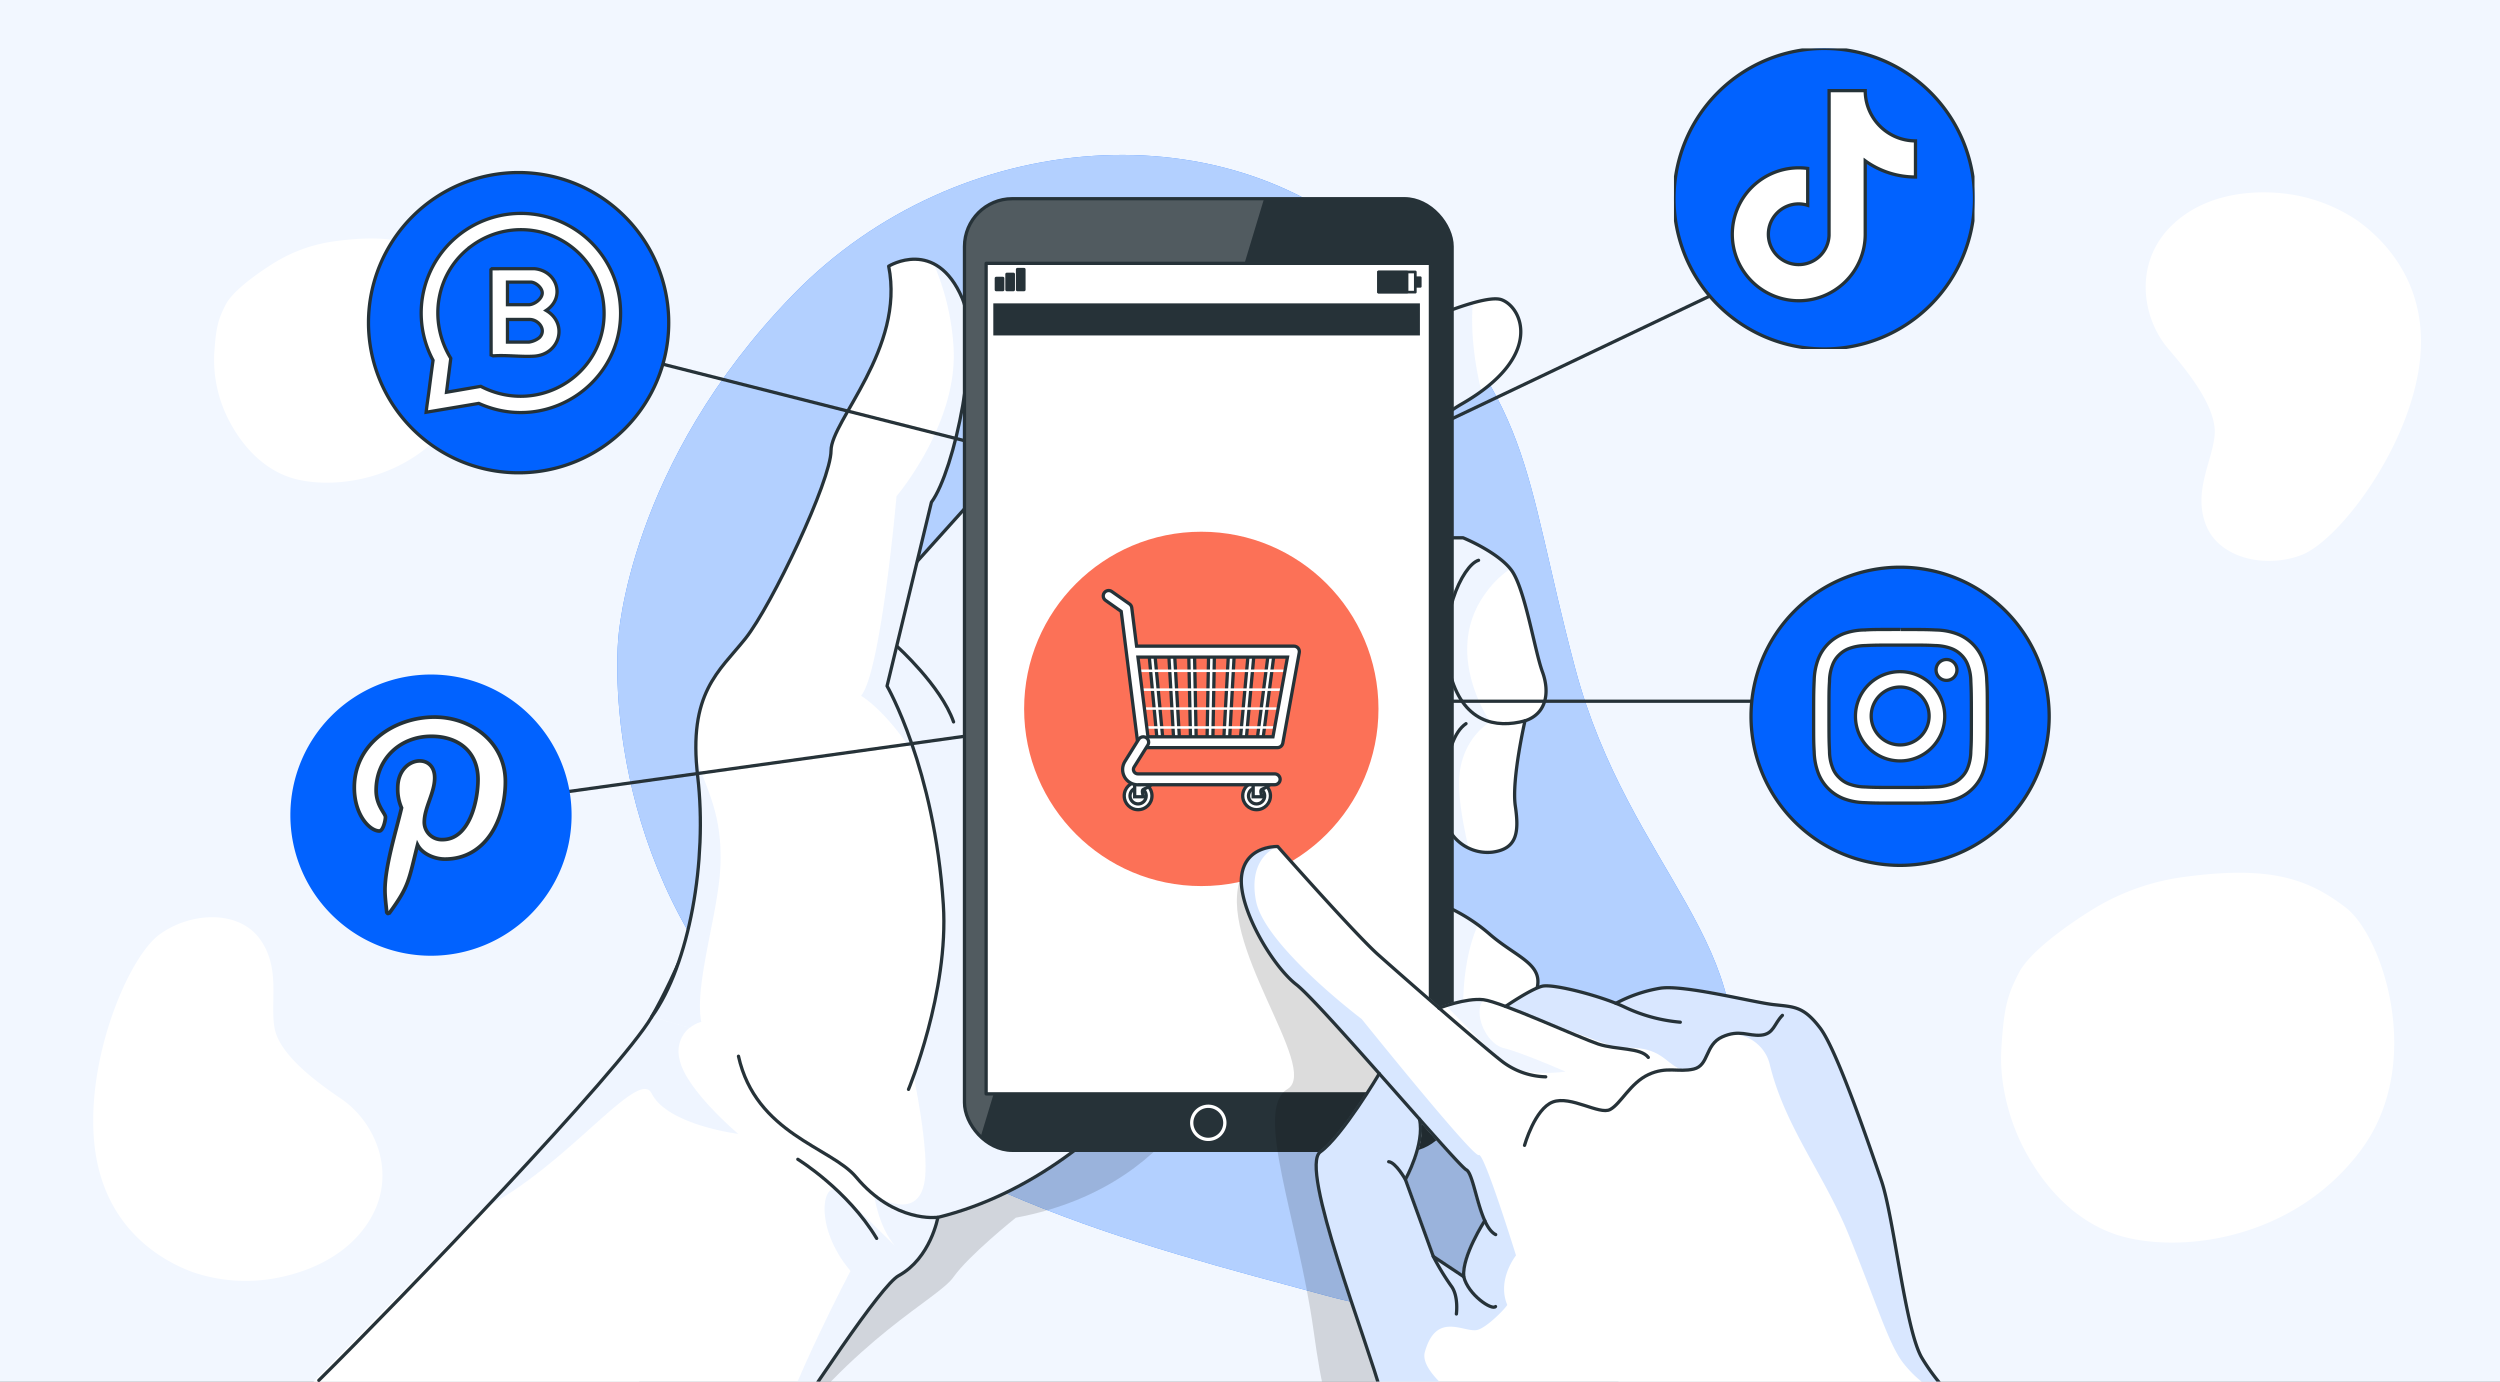 <svg xmlns="http://www.w3.org/2000/svg" xmlns:xlink="http://www.w3.org/1999/xlink" width="760" height="420" viewBox="0 0 760 420">
  <rect x="0" y="0" width="760" height="420" fill="#808080" stroke="none"/>
  <defs>
    <clipPath id="clip-path">
      <path id="Tracé_131448" data-name="Tracé 131448" d="M0,0H760V420H0Z" transform="translate(3318 2565)" fill="#f2f7ff"/>
    </clipPath>
    <clipPath id="clip-path-2">
      <rect id="Rectangle_2584" data-name="Rectangle 2584" width="148.248" height="289.299" rx="14.52" fill="#263238" stroke="#263238" stroke-linecap="round" stroke-linejoin="round" stroke-width="1"/>
    </clipPath>
    <clipPath id="clip-path-3">
      <rect id="Rectangle_5067" data-name="Rectangle 5067" width="91.366" height="91.366" fill="none"/>
    </clipPath>
  </defs>
  <g id="Groupe_de_masques_317" data-name="Groupe de masques 317" transform="translate(-3318 -2565)" clip-path="url(#clip-path)">
    <g id="Groupe_4608" data-name="Groupe 4608">
      <path id="Tracé_131178" data-name="Tracé 131178" d="M0,0H760V420H0Z" transform="translate(3318 2565)" fill="#f2f7ff"/>
      <g id="freepik--background-simple--inject-738" transform="translate(3505.638 2612.102)">
        <path id="Tracé_112173" data-name="Tracé 112173" d="M35.424,174.873s-6.5,62.721,39.828,114.732,117.977,69.424,175.774,85.073,107.111-8.4,120.69-57-29.008-72.207-45.41-133.924S314.593,103.779,268.2,58.534,138.835,18.7,88.658,70.192,35.424,174.873,35.424,174.873Z" transform="translate(-35.112 -27.804)" fill="#0062ff"/>
        <path id="Tracé_112174" data-name="Tracé 112174" d="M35.424,174.873s-6.5,62.721,39.828,114.732,117.977,69.424,175.774,85.073,107.111-8.4,120.69-57-29.008-72.207-45.41-133.924S314.593,103.779,268.2,58.534,138.835,18.7,88.658,70.192,35.424,174.873,35.424,174.873Z" transform="translate(-35.112 -27.804)" fill="#fff" opacity="0.7"/>
      </g>
      <g id="freepik--Device--inject-50" transform="translate(3396.801 2520.744)">
        <path id="Tracé_131302" data-name="Tracé 131302" d="M287.595,335.792s-8.888,45.11-63.406,55.336c0,0-14.237,11.355-18.976,18.076S175.24,427.35,149.532,463,85.55,385.445,85.55,385.445L170.145,275.58Z" transform="translate(5.824 23.31)" fill="rgba(0,0,0,0.7)" opacity="0.2"/>
        <path id="Tracé_131303" data-name="Tracé 131303" d="M308.86,145.7s29.4-14.376,35.865-11.9,12.681,17.35-12.047,31.588-17.35,40.764-17.35,40.764h17.638s10.583,4.312,14.7,9.857,7.055,24.451,9.407,30.861,1.153,12.831-5.291,14.918c0,0-4.116,17.938-2.94,25.893s.588,13.073-7.055,14.041a13.338,13.338,0,0,1-14.7-14.041l-5.879,21.3,4.116,8.185a53.214,53.214,0,0,1,15.874,9.615c8.231,7.055,16.462,8.981,14.111,16.843s-7.055,16.336-31.749,6.513-45.272-48.419-45.272-48.419L263.45,167.138Z" transform="translate(33.013 1.598)" fill="#fff"/>
        <path id="Tracé_131304" data-name="Tracé 131304" d="M339.8,222.841c-13.327,18.169,1.418,39.092,1.418,39.092s-9.223,5.142-9.488,18.261c-.1,5.453,1.268,13.073,2.905,20.128a13.211,13.211,0,0,1-7.54-12.808l-5.891,21.3,4.116,8.174a50.459,50.459,0,0,1,12.128,6.675c-3.654,8.393-4.773,18.768-4.45,29.466a78.655,78.655,0,0,1-9.442-3.159c-24.694-9.834-45.272-48.419-45.272-48.419L263.45,166.963l45.41-21.431s16.059-7.851,27.057-10.952c-.853,10.283,1.153,20.924,2.605,26.849a62.022,62.022,0,0,1-5.845,3.793c-24.694,14.237-17.35,40.764-17.35,40.764h17.65s10.053,4.1,14.364,9.442a28.821,28.821,0,0,0-7.54,7.413Z" transform="translate(33.013 1.761)" fill="#d8e7ff" opacity="0.4"/>
        <path id="Tracé_131305" data-name="Tracé 131305" d="M295.944,331.692s-31.979,62.7-89.621,76.928c0,0-2.2,12.4-11.955,17.73-5.211,2.836-26.238,34.343-44.7,63.106L15.337,459.705c6.294-6.225,45.568-46.358,52.854-53.84,21.327-21.742,44.084-46.113,51.047-58.172,6.225-10.721,14.1-29.328,20.958-46.816,8.785-22.365,15.932-42.908,15.932-42.908l34.078-37.882,53.572-59.567,2.306,7.62Z" transform="translate(0 5.726)" fill="#fff"/>
        <path id="Tracé_131306" data-name="Tracé 131306" d="M229.51,160.52,281.63,331.692s-31.98,62.7-89.621,76.928c0,0-2.2,12.4-11.955,17.73-4.68,2.548-22.1,28.2-38.954,54.183,6.248-21.443,24.336-55.624,24.336-55.624-11.609-13.753-8.22-28.244-3.574-24.117s16.324,15.725,17.062,16.451c-5.13-6.041-6.318-15.506-6.318-15.506s14.387,9.568,15.552-5.764-8.623-52.8-8.623-52.8l-25.7-98.521Z" transform="translate(14.314 5.726)" fill="#d8e7ff" opacity="0.4"/>
        <path id="Tracé_131307" data-name="Tracé 131307" d="M263.45,167.138,308.86,145.7s29.4-14.376,35.865-11.9,12.681,17.35-12.047,31.588-17.35,40.764-17.35,40.764h17.638s10.583,4.312,14.7,9.857,7.055,24.452,9.407,30.861,1.153,12.831-5.291,14.918c0,0-4.116,17.938-2.94,25.893s.588,13.073-7.055,14.041a13.338,13.338,0,0,1-14.7-14.041l-5.879,21.3,4.116,8.185a53.213,53.213,0,0,1,15.874,9.615c8.231,7.055,16.462,8.981,14.111,16.843s-7.055,16.336-31.749,6.513-45.272-48.419-45.272-48.419" transform="translate(33.013 1.598)" fill="none" stroke="#263238" stroke-linecap="round" stroke-linejoin="round" stroke-width="1"/>
        <path id="Tracé_131308" data-name="Tracé 131308" d="M343.247,251.249c-8.819,2.386-19.1.623-22.93-14.987s3.827-32.279,8.819-33.812" transform="translate(41.545 12.134)" fill="none" stroke="#263238" stroke-linecap="round" stroke-linejoin="round" stroke-width="1"/>
        <path id="Tracé_131309" data-name="Tracé 131309" d="M318.651,270.558s-.588-20.071,6.767-25.028" transform="translate(41.447 18.718)" fill="none" stroke="#263238" stroke-linecap="round" stroke-linejoin="round" stroke-width="1"/>
        <path id="Tracé_131310" data-name="Tracé 131310" d="M142.881,364.628s-21.546-2.686-26.354-12.324c-3.977-7.978-25.535,21.9-51.047,34.954,21.327-21.742,44.084-46.113,51.047-58.172,6.225-10.721,14.1-29.328,20.958-46.816h0c-.346,14.5-8.07,36.706-5.868,48.269a9.28,9.28,0,0,0-6.629,11.229C126.638,350.956,142.881,364.628,142.881,364.628Z" transform="translate(2.757 24.333)" fill="#d8e7ff" opacity="0.4"/>
        <path id="Tracé_131311" data-name="Tracé 131311" d="M282.392,309s-31.979,62.7-89.632,76.928c0,0-2.19,12.4-11.943,17.73-5.211,2.836-26.227,34.343-44.707,63.106" transform="translate(13.551 28.418)" fill="none" stroke="#263238" stroke-linecap="round" stroke-linejoin="round" stroke-width="1"/>
        <path id="Tracé_131312" data-name="Tracé 131312" d="M18.121,458.155c24.624-24.336,91.791-94.334,101.163-110.462,14.18-24.405,36.891-89.736,36.891-89.736L243.79,160.52" transform="translate(0 5.726)" fill="none" stroke="#263238" stroke-linecap="round" stroke-linejoin="round" stroke-width="1"/>
        <path id="Tracé_131313" data-name="Tracé 131313" d="M174.39,225.07s13.465,12.059,17.292,23.057" transform="translate(19.402 15.591)" fill="none" stroke="#263238" stroke-linecap="round" stroke-linejoin="round" stroke-width="1"/>
        <path id="Tracé_131427" data-name="Tracé 131427" d="M198.447,319.249c1.729,26.573-10.583,56.166-10.583,56.166l-66.507-18.722-11.6-3.274c11.528-16.013,17.016-47.554,14.007-73.078-.231-1.925-.369-3.735-.473-5.464-1.153-21.051,7.6-27.207,14.987-36.51,8.07-10.076,26.031-48.119,26.031-57.123s22.538-31.046,17.523-56.062c0,0,6.813-4.231,13.661-.761,3.113,1.568,6.214,4.715,8.715,10.548,5.868,13.707-2.375,52.454-9.384,61.953l-13.5,55.889s4.554,7.851,9.027,22.1a190.09,190.09,0,0,1,8.093,44.338Z" transform="translate(9.524 0)" fill="#fff"/>
        <path id="Tracé_131428" data-name="Tracé 131428" d="M123.29,254.75c3.77,10.318,7.77,17.292,7.424,31.749s-8.07,36.706-5.868,48.269a10.18,10.18,0,0,0-3.458,1.8l-11.6-3.274c11.528-16.013,17.016-47.554,14.007-73.078C123.532,258.289,123.393,256.479,123.29,254.75Z" transform="translate(9.529 20.127)" fill="#d8e7ff" opacity="0.4"/>
        <path id="Tracé_131429" data-name="Tracé 131429" d="M186.385,196.741l-13.5,55.889s4.554,7.851,9.027,22.1h0C172.77,260,165,255.593,165,255.593c6.087-7.3,10.779-60.673,10.779-60.673s19.079-22.423,17.292-45.883a74.934,74.934,0,0,0-6.018-24.8c3.113,1.568,6.214,4.715,8.715,10.548C201.637,148.5,193.394,187.242,186.385,196.741Z" transform="translate(17.967 0.181)" fill="#d8e7ff" opacity="0.4"/>
        <path id="Tracé_131430" data-name="Tracé 131430" d="M109.76,353.418c11.528-16.013,17.016-47.554,14.018-73.078s6.5-31.91,14.514-41.986,26.019-48.108,26.019-57.123,22.526-31.023,17.523-56.051c0,0,14.376-8.911,22.376,9.788,5.868,13.719-2.375,52.454-9.384,61.965l-13.488,55.878s14.4,24.843,17.108,66.438c1.729,26.573-10.583,56.177-10.583,56.177" transform="translate(9.524 0.001)" fill="none" stroke="#263238" stroke-linecap="round" stroke-linejoin="round" stroke-width="1"/>
        <path id="Tracé_131431" data-name="Tracé 131431" d="M148.32,360.41s15.137,9.315,23.967,24.048" transform="translate(15.417 36.275)" fill="none" stroke="#263238" stroke-linecap="round" stroke-linejoin="round" stroke-width="1"/>
        <path id="Tracé_131432" data-name="Tracé 131432" d="M193.228,382.191s-13.038,1.856-24.82-12.243c-7.551-9.027-30.481-13.108-35.738-36.718" transform="translate(13.026 32.121)" fill="none" stroke="#263238" stroke-linecap="round" stroke-linejoin="round" stroke-width="1"/>
      </g>
      <path id="Tracé_131179" data-name="Tracé 131179" d="M135.05,73.057c-9.434-9.053-29.823-16.98-49.667-8.394s-25.261,35.02-21.646,43.7c3.628,8.711,8.805,14.829,24.823,21.432a46.823,46.823,0,0,0,18.59,3.633s14.5-.15,19.949-3.637c4.266-2.735,6.093-4.532,10.706-11.494a40.134,40.134,0,0,0,6.08-19.857C144.214,89.669,142.1,79.821,135.05,73.057Z" transform="translate(3561.594 2706.437) rotate(150)" fill="#fff"/>
      <path id="Tracé_131180" data-name="Tracé 131180" d="M172.272,79.27c-14.287-13.71-45.165-25.715-75.217-12.712S58.8,119.593,64.275,132.74C69.77,145.932,77.61,155.2,101.867,165.2a70.91,70.91,0,0,0,28.153,5.5s21.959-.228,30.211-5.508c6.461-4.142,9.228-6.863,16.214-17.407,5.277-7.981,8.813-19.2,9.208-30.072C186.151,104.429,182.945,89.514,172.272,79.27Z" transform="translate(4153.099 2923.683) rotate(150)" fill="#fff"/>
      <path id="Tracé_131181" data-name="Tracé 131181" d="M146.621,80.412c-11.746-11.272-28.476-8.178-37.668.344-6.716,6.236-17.3,15.279-25.488,14.886-8.121-.393-17.405-6.025-27.495-1.687-9.957,4.273-12.676,18.408-8.175,29.216,4.517,10.846,31.579,30.316,57.143,33.707s39.37-11.473,45.113-20.141a49.969,49.969,0,0,0,7.57-24.723C158.031,101.1,155.395,88.834,146.621,80.412Z" transform="translate(3892.759 2777.242) rotate(-88)" fill="#fff"/>
      <path id="Tracé_131182" data-name="Tracé 131182" d="M146.621,80.412c-11.746-11.272-28.476-8.178-37.668.344-6.716,6.236-17.3,15.279-25.488,14.886-8.121-.393-17.405-6.025-27.495-1.687-9.957,4.273-12.676,18.408-8.175,29.216,4.517,10.846,31.579,30.316,57.143,33.707s39.37-11.473,45.113-20.141a49.969,49.969,0,0,0,7.57-24.723C158.031,101.1,155.395,88.834,146.621,80.412Z" transform="translate(3475.891 2774.703) rotate(77)" fill="#fff"/>
      <g id="Mobile_Marketing-bro" data-name="Mobile Marketing-bro" transform="translate(3482.677 2552.298)">
        <g id="freepik--Icons--inject-738" transform="translate(31.91 30.004)">
          <path id="Tracé_112176" data-name="Tracé 112176" d="M17.894,218.667l193.168,48.978L376.879,188.7" transform="translate(-26.876 -128.776)" fill="none" stroke="#263238" stroke-linecap="round" stroke-linejoin="round" stroke-width="1"/>
          <path id="Tracé_112178" data-name="Tracé 112178" d="M18.256,309.009,222.979,280.44H400.824" transform="translate(-50.019 -84.572)" fill="none" stroke="#263238" stroke-linecap="round" stroke-linejoin="round" stroke-width="1"/>
          <g id="Groupe_4605" data-name="Groupe 4605" transform="translate(70 -106.334)">
            <path id="Tracé_112187" data-name="Tracé 112187" d="M416.177,364.11a45.318,45.318,0,1,0,45.3,45.306A45.318,45.318,0,0,0,416.177,364.11Z" transform="translate(-105.116 -102.644)" fill="#0162ff" stroke="#253238" stroke-width="1"/>
            <g id="Groupe_4604" data-name="Groupe 4604" transform="translate(284.753 280.384)">
              <path id="Tracé_112188" data-name="Tracé 112188" d="M407.4,379.053c7.055,0,7.89,0,10.675.148a14.726,14.726,0,0,1,4.9.91A8.447,8.447,0,0,1,426,382.079a8.059,8.059,0,0,1,1.968,3.045,14.147,14.147,0,0,1,.91,4.9c.13,2.785.167,3.713.167,10.656s0,7.89-.167,10.675a14.146,14.146,0,0,1-.91,4.9A7.852,7.852,0,0,1,426,419.284a8.261,8.261,0,0,1-3.026,1.987,14.726,14.726,0,0,1-4.9.91c-2.785.13-3.62.148-10.675.148s-7.89,0-10.675-.148a14.856,14.856,0,0,1-4.9-.91,8.261,8.261,0,0,1-3.026-1.987,7.852,7.852,0,0,1-1.968-3.026,14.145,14.145,0,0,1-.91-4.9c-.13-2.785-.167-3.62-.167-10.675s0-7.872.167-10.656a14.147,14.147,0,0,1,.91-4.9,8.058,8.058,0,0,1,1.968-3.045,8.447,8.447,0,0,1,3.026-1.968,14.853,14.853,0,0,1,4.9-.91c2.785-.13,3.62-.148,10.675-.148m0-4.753c-7.166,0-8.076,0-10.879.148a19.366,19.366,0,0,0-6.312,1.151,13.479,13.479,0,0,0-7.723,7.723,19.568,19.568,0,0,0-1.225,6.405c-.13,2.822-.167,3.713-.167,10.879s0,8.076.167,10.9a19.567,19.567,0,0,0,1.225,6.405,13.478,13.478,0,0,0,7.723,7.816,19.367,19.367,0,0,0,6.405,1.225c2.8.13,3.713.148,10.879.148s8.076,0,10.879-.148a19.365,19.365,0,0,0,6.405-1.225A13.478,13.478,0,0,0,432.5,418a19.569,19.569,0,0,0,1.225-6.405c.13-2.822.167-3.713.167-10.9s0-8.057-.167-10.879a19.567,19.567,0,0,0-1.225-6.405,13.479,13.479,0,0,0-7.723-7.723,19.368,19.368,0,0,0-6.405-1.225c-2.8-.13-3.713-.148-10.879-.148" transform="translate(-381.09 -374.3)" fill="#fff" stroke="#253238" stroke-width="1"/>
              <path id="Tracé_112189" data-name="Tracé 112189" d="M401.53,381.21a13.571,13.571,0,1,0,13.553,13.553A13.571,13.571,0,0,0,401.53,381.21m0,22.278a8.8,8.8,0,1,1,8.8-8.8,8.8,8.8,0,0,1-8.8,8.8" transform="translate(-375.223 -368.381)" fill="#fff" stroke="#253238" stroke-width="1"/>
              <path id="Tracé_112190" data-name="Tracé 112190" d="M407.489,382.376a3.175,3.175,0,1,1-3.175-3.156,3.175,3.175,0,0,1,3.175,3.156" transform="translate(-363.916 -370.085)" fill="#fff" stroke="#253238" stroke-width="1"/>
            </g>
          </g>
          <path id="Tracé_131277" data-name="Tracé 131277" d="M77.546,263.8a45.636,45.636,0,1,0,45.636,45.636A45.636,45.636,0,0,0,77.546,263.8Z" transform="translate(-116.477 -228.646)" fill="#0162ff" stroke="#253238" stroke-width="1"/>
          <g id="Groupe_4602" data-name="Groupe 4602" transform="translate(-68.497 47.592)">
            <g id="Groupe_4603" data-name="Groupe 4603" transform="translate(0 -0.001)">
              <path id="Tracé_131275" data-name="Tracé 131275" d="M375.267,352.621c4.031-.3,8.491.348,12.461.093,7.843-.5,10.415-9.943,3.642-13.9,5.913-3.886,3.4-12.038-3.554-12.694l-12.921.008-.318.28.057,25.951Zm4.34-22.43h7.027c1.491,0,3.569,1.738,3.54,3.334-.033,1.828-2.477,3.543-4.138,3.543h-6.429Zm0,11.362h6.727c2.771,0,5.256,3.259,2.944,5.535a6.635,6.635,0,0,1-3.143,1.342h-6.528Z" transform="translate(-353.424 -309.328)" fill="#fff" stroke="#253238" stroke-width="1"/>
              <path id="Tracé_131276" data-name="Tracé 131276" d="M164.6,212.048c-.263,2.011-.591,4.014-.8,6.032l16-2.693c21.967,9.9,46.206-7.916,42.785-31.924a30.313,30.313,0,1,0-56.686,18.821c-.456,3.253-.892,6.609-1.3,9.764m13.227-44.68a25.259,25.259,0,0,1,39.882,17.489c2.429,20.692-19.048,34.848-37.308,25.341L169.988,212l1.3-10.314c-7.051-11.492-4.463-26.412,6.542-34.318" transform="translate(-162.342 -157.648)" fill="#fff" stroke="#253238" stroke-width="1"/>
            </g>
          </g>
        </g>
        <g id="freepik--Device--inject-738" transform="translate(128.523 73.109)">
          <rect id="Rectangle_2583" data-name="Rectangle 2583" width="148.248" height="289.299" rx="14.52" fill="#263238"/>
          <g id="Groupe_891" data-name="Groupe 891" clip-path="url(#clip-path-2)">
            <path id="Tracé_112201" data-name="Tracé 112201" d="M167.911,85.59A12.771,12.771,0,0,0,155.14,98.361V362.109a12.748,12.748,0,0,0,4.579,9.8L246.21,85.59Z" transform="translate(-155.14 -85.59)" fill="#fff" opacity="0.2"/>
            <path id="Tracé_112202" data-name="Tracé 112202" d="M253.322,442.521a5.033,5.033,0,1,0-1.471,3.564A5.041,5.041,0,0,0,253.322,442.521Z" transform="translate(-174.169 -161.596)" fill="none" stroke="#fff" stroke-linecap="round" stroke-linejoin="round" stroke-width="1"/>
          </g>
          <rect id="Rectangle_2585" data-name="Rectangle 2585" width="148.248" height="289.299" rx="14.52" fill="none" stroke="#263238" stroke-linecap="round" stroke-linejoin="round" stroke-width="1"/>
          <rect id="Rectangle_2586" data-name="Rectangle 2586" width="135.061" height="252.482" transform="translate(6.586 19.647)" fill="#fff" stroke="#263238" stroke-linecap="round" stroke-linejoin="round" stroke-width="1"/>
          <circle id="Ellipse_408" data-name="Ellipse 408" cx="53.861" cy="53.861" r="53.861" transform="translate(18.134 101.237)" fill="#fc7157"/>
          <rect id="Rectangle_2587" data-name="Rectangle 2587" width="126.264" height="28.75" transform="translate(11.258 49.949)" fill="#fff"/>
          <rect id="Rectangle_2588" data-name="Rectangle 2588" width="126.264" height="28.75" transform="translate(11.258 238.714)" fill="#fff"/>
          <rect id="Rectangle_2589" data-name="Rectangle 2589" width="126.264" height="1.247" transform="translate(11.258 228.718)" fill="#fff"/>
          <rect id="Rectangle_2590" data-name="Rectangle 2590" width="126.264" height="1.247" transform="translate(11.258 234.34)" fill="#fff"/>
          <rect id="Rectangle_2591" data-name="Rectangle 2591" width="11.196" height="6.139" transform="translate(125.857 22.266)" fill="none" stroke="#263238" stroke-linecap="round" stroke-linejoin="round" stroke-width="0.821"/>
          <rect id="Rectangle_2592" data-name="Rectangle 2592" width="8.734" height="6.139" transform="translate(125.857 22.266)" fill="#263238" stroke="#263238" stroke-linecap="round" stroke-linejoin="round" stroke-width="0.725"/>
          <rect id="Rectangle_2593" data-name="Rectangle 2593" width="1.576" height="2.705" transform="translate(137.029 23.983)" fill="#263238" stroke="#263238" stroke-linecap="round" stroke-linejoin="round" stroke-width="0.725"/>
          <rect id="Rectangle_2594" data-name="Rectangle 2594" width="2.054" height="3.52" transform="translate(9.628 24.171)" fill="#263238" stroke="#263238" stroke-linecap="round" stroke-linejoin="round" stroke-width="0.883"/>
          <rect id="Rectangle_2595" data-name="Rectangle 2595" width="2.054" height="4.759" transform="translate(12.858 22.932)" fill="#263238" stroke="#263238" stroke-linecap="round" stroke-linejoin="round" stroke-width="0.883"/>
          <rect id="Rectangle_2596" data-name="Rectangle 2596" width="2.054" height="6.217" transform="translate(16.08 21.474)" fill="#263238" stroke="#263238" stroke-linecap="round" stroke-linejoin="round" stroke-width="0.883"/>
          <rect id="Rectangle_2597" data-name="Rectangle 2597" width="129.69" height="9.753" transform="translate(8.765 31.815)" fill="#263238"/>
          <g id="freepik--Cart--inject-473" transform="translate(42.683 119.61)">
            <g id="Tracé_88160" data-name="Tracé 88160" transform="translate(-374.419 -167.013)" fill="#fff">
              <path d="M 391.176 212.786 C 390.721 212.786 390.344 212.444 390.298 211.991 L 387.791 185.369 C 387.747 184.881 388.106 184.451 388.591 184.407 C 388.618 184.405 388.645 184.403 388.671 184.403 C 389.131 184.403 389.51 184.749 389.551 185.208 L 392.058 211.825 C 392.081 212.057 392.009 212.292 391.86 212.472 C 391.709 212.653 391.489 212.766 391.254 212.784 L 391.235 212.786 L 391.216 212.786 L 391.191 212.786 L 391.176 212.786 Z" stroke="none"/>
              <path d="M 391.176 212.286 C 391.177 212.286 391.177 212.286 391.178 212.286 L 391.178 212.286 L 391.216 212.286 C 391.317 212.278 391.411 212.23 391.476 212.152 C 391.54 212.074 391.571 211.973 391.56 211.873 L 389.053 185.253 C 389.034 185.042 388.848 184.886 388.636 184.905 C 388.425 184.924 388.269 185.111 388.288 185.322 L 390.796 211.942 C 390.815 212.137 390.98 212.286 391.176 212.286 M 391.176 213.286 L 391.176 213.286 C 390.463 213.286 389.872 212.751 389.801 212.041 L 389.8 212.035 L 387.293 185.415 C 387.224 184.651 387.787 183.977 388.547 183.909 C 388.588 183.905 388.63 183.903 388.671 183.903 C 389.392 183.903 389.984 184.445 390.049 185.163 L 392.556 211.774 C 392.592 212.139 392.479 212.51 392.244 212.792 C 392.007 213.076 391.661 213.255 391.292 213.283 L 391.254 213.286 L 391.176 213.286 Z" stroke="none" fill="#253238"/>
            </g>
            <g id="Tracé_88161" data-name="Tracé 88161" transform="translate(-361.798 -167.013)" fill="#fff">
              <path d="M 383.602 212.785 C 383.386 212.785 383.178 212.706 383.016 212.563 C 382.84 212.407 382.735 212.19 382.721 211.954 L 381.191 185.334 C 381.177 185.104 381.257 184.871 381.412 184.696 C 381.566 184.522 381.788 184.414 382.021 184.401 L 382.029 184.4 L 382.038 184.4 C 382.045 184.4 382.052 184.4 382.059 184.4 C 382.524 184.4 382.908 184.749 382.953 185.212 L 382.954 185.221 L 382.954 185.231 L 384.484 211.858 L 384.484 211.862 L 384.484 211.866 C 384.504 212.344 384.132 212.755 383.655 212.784 C 383.638 212.785 383.62 212.785 383.602 212.785 Z" stroke="none"/>
              <path d="M 383.602 212.285 C 383.609 212.285 383.617 212.285 383.625 212.285 C 383.833 212.272 383.993 212.095 383.985 211.887 L 382.455 185.259 C 382.435 185.052 382.256 184.894 382.05 184.9 C 381.948 184.906 381.853 184.952 381.786 185.028 C 381.718 185.104 381.684 185.204 381.69 185.305 L 383.22 211.925 C 383.226 212.027 383.272 212.122 383.348 212.189 C 383.418 212.251 383.508 212.285 383.602 212.285 M 383.602 213.285 C 383.263 213.285 382.937 213.162 382.684 212.937 C 382.408 212.692 382.243 212.353 382.222 211.984 L 380.692 185.363 C 380.67 185.003 380.796 184.638 381.038 184.364 C 381.28 184.092 381.627 183.923 381.992 183.902 L 382.025 183.9 C 382.763 183.882 383.38 184.432 383.451 185.164 L 383.453 185.202 L 384.984 211.846 C 385.015 212.594 384.432 213.239 383.684 213.283 C 383.658 213.284 383.63 213.285 383.602 213.285 Z" stroke="none" fill="#253238"/>
            </g>
            <g id="Tracé_88162" data-name="Tracé 88162" transform="translate(-349.063 -167.011)" fill="#fff">
              <path d="M 375.933 212.783 L 375.904 212.78 C 375.461 212.736 375.116 212.369 375.101 211.925 L 375.101 211.921 L 375.101 211.918 L 374.55 185.29 C 374.545 185.055 374.633 184.831 374.796 184.661 C 374.959 184.491 375.179 184.395 375.415 184.39 L 375.424 184.39 L 375.434 184.39 C 375.905 184.399 376.288 184.775 376.307 185.245 L 376.307 185.25 L 376.307 185.255 L 376.827 211.882 C 376.832 212.118 376.744 212.341 376.581 212.511 C 376.418 212.681 376.198 212.777 375.962 212.782 L 375.933 212.783 Z" stroke="none"/>
              <path d="M 375.952 212.282 C 376.164 212.278 376.331 212.103 376.327 211.892 L 375.807 185.265 C 375.799 185.058 375.631 184.894 375.425 184.89 C 375.214 184.894 375.046 185.069 375.05 185.28 L 375.601 211.908 C 375.607 212.103 375.758 212.263 375.952 212.282 L 375.952 212.282 M 375.913 213.283 L 375.855 213.277 C 375.164 213.21 374.625 212.636 374.601 211.942 L 374.601 211.928 L 374.05 185.301 C 374.043 184.931 374.179 184.581 374.435 184.315 C 374.691 184.048 375.036 183.897 375.405 183.89 L 375.424 183.89 L 375.444 183.89 C 376.179 183.904 376.777 184.491 376.806 185.225 L 376.807 185.245 L 377.327 211.873 C 377.334 212.241 377.198 212.591 376.942 212.858 C 376.686 213.124 376.342 213.275 375.972 213.282 L 375.913 213.283 Z" stroke="none" fill="#253238"/>
            </g>
            <g id="Tracé_88163" data-name="Tracé 88163" transform="translate(-336.236 -167.011)" fill="#fff">
              <path d="M 368.182 212.782 L 368.18 212.782 L 368.178 212.782 L 368.171 212.782 L 368.158 212.782 L 368.146 212.781 C 367.68 212.755 367.308 212.368 367.3 211.901 L 367.3 211.892 L 367.3 211.883 L 367.778 185.256 L 367.778 185.242 L 367.779 185.227 C 367.814 184.766 368.188 184.407 368.65 184.39 L 368.669 184.39 L 368.688 184.39 C 369.168 184.409 369.543 184.8 369.543 185.28 L 369.543 185.285 L 369.543 185.289 L 369.065 211.905 C 369.062 212.389 368.667 212.782 368.182 212.782 Z" stroke="none"/>
              <path d="M 368.182 212.282 C 368.394 212.282 368.565 212.111 368.565 211.9 L 369.043 185.28 C 369.043 185.07 368.877 184.898 368.668 184.89 C 368.461 184.897 368.293 185.059 368.278 185.265 L 367.8 211.892 C 367.804 212.1 367.967 212.27 368.175 212.282 L 368.182 212.282 M 368.182 213.282 L 368.117 213.281 C 367.392 213.239 366.813 212.637 366.8 211.91 L 366.8 211.892 L 366.8 211.874 L 367.281 185.19 C 367.334 184.474 367.916 183.916 368.633 183.891 L 368.67 183.889 L 368.707 183.891 C 369.457 183.92 370.043 184.531 370.043 185.281 L 370.043 185.298 L 369.565 211.912 C 369.558 212.669 368.941 213.282 368.182 213.282 Z" stroke="none" fill="#253238"/>
            </g>
            <g id="Tracé_88164" data-name="Tracé 88164" transform="translate(-323.243 -167.01)" fill="#fff">
              <path d="M 360.185 212.784 L 360.134 212.767 C 359.931 212.738 359.742 212.639 359.604 212.487 C 359.447 212.313 359.366 212.079 359.38 211.846 L 360.841 185.222 C 360.854 184.988 360.962 184.766 361.136 184.612 C 361.298 184.468 361.506 184.389 361.722 184.389 C 361.74 184.389 361.758 184.39 361.776 184.391 L 361.78 184.391 L 361.784 184.392 C 362.264 184.429 362.625 184.835 362.604 185.316 L 362.604 185.32 L 362.604 185.323 L 361.143 211.943 C 361.116 212.406 360.733 212.774 360.271 212.782 L 360.185 212.784 Z" stroke="none"/>
              <path d="M 360.262 212.282 C 360.466 212.279 360.632 212.119 360.644 211.915 L 362.105 185.295 C 362.114 185.085 361.955 184.906 361.745 184.89 C 361.644 184.884 361.544 184.918 361.468 184.986 C 361.392 185.053 361.346 185.148 361.34 185.249 L 359.879 211.877 C 359.873 211.978 359.908 212.077 359.975 212.151 C 360.043 212.226 360.138 212.271 360.239 212.275 L 360.262 212.282 M 360.108 213.285 L 360.013 213.254 C 359.715 213.2 359.438 213.048 359.233 212.822 C 358.988 212.55 358.86 212.186 358.881 211.821 L 360.342 185.195 C 360.363 184.827 360.531 184.48 360.804 184.237 C 361.079 183.994 361.439 183.869 361.806 183.892 L 361.823 183.893 C 362.573 183.951 363.136 184.586 363.104 185.337 L 363.103 185.35 L 361.643 211.97 C 361.6 212.695 361.001 213.269 360.279 213.282 L 360.108 213.285 Z" stroke="none" fill="#253238"/>
            </g>
            <g id="Tracé_88165" data-name="Tracé 88165" transform="translate(-310.333 -167.01)" fill="#fff">
              <path d="M 352.385 212.783 L 352.351 212.778 L 352.288 212.771 C 351.813 212.72 351.461 212.295 351.501 211.819 L 353.956 185.195 C 353.997 184.737 354.375 184.391 354.836 184.391 C 354.862 184.391 354.889 184.393 354.915 184.395 C 355.4 184.439 355.76 184.869 355.716 185.354 L 353.293 211.976 C 353.248 212.43 352.873 212.775 352.42 212.782 L 352.385 212.783 Z" stroke="none"/>
              <path d="M 352.413 212.282 C 352.611 212.279 352.776 212.128 352.795 211.931 L 355.218 185.31 C 355.237 185.099 355.081 184.912 354.87 184.893 C 354.659 184.874 354.473 185.03 354.453 185.241 L 352 211.861 C 351.982 212.069 352.135 212.254 352.344 212.274 L 352.413 212.282 M 352.358 213.283 L 352.23 213.267 C 351.489 213.186 350.94 212.521 351.003 211.776 L 351.004 211.769 L 353.458 185.149 C 353.522 184.433 354.115 183.891 354.836 183.891 C 354.877 183.891 354.919 183.893 354.96 183.897 C 355.72 183.965 356.282 184.639 356.214 185.399 L 353.79 212.028 C 353.721 212.733 353.135 213.272 352.428 213.282 L 352.358 213.283 Z" stroke="none" fill="#253238"/>
            </g>
            <g id="Tracé_88166" data-name="Tracé 88166" transform="translate(-297.207 -167.011)" fill="#fff">
              <path d="M 344.294 212.783 L 344.242 212.771 C 344.019 212.738 343.815 212.618 343.678 212.439 C 343.535 212.253 343.472 212.014 343.506 211.782 L 346.946 185.166 C 347.002 184.726 347.379 184.393 347.824 184.393 C 347.861 184.393 347.898 184.395 347.935 184.4 C 348.169 184.429 348.378 184.548 348.523 184.735 C 348.669 184.921 348.733 185.153 348.703 185.388 L 345.225 212.011 C 345.164 212.448 344.789 212.778 344.352 212.782 L 344.294 212.783 Z" stroke="none"/>
              <path d="M 344.347 212.282 C 344.54 212.28 344.703 212.137 344.729 211.946 L 348.207 185.326 C 348.233 185.115 348.084 184.922 347.872 184.896 C 347.661 184.869 347.469 185.019 347.442 185.23 L 344.001 211.85 C 343.986 211.951 344.012 212.054 344.074 212.134 C 344.136 212.215 344.229 212.267 344.33 212.279 L 344.347 212.282 M 344.242 213.283 L 344.148 213.262 C 343.806 213.206 343.493 213.019 343.281 212.743 C 343.058 212.453 342.959 212.079 343.01 211.715 L 346.451 185.102 C 346.537 184.414 347.127 183.893 347.824 183.893 C 347.882 183.893 347.94 183.896 347.997 183.904 C 348.364 183.95 348.691 184.136 348.918 184.428 C 349.145 184.72 349.245 185.083 349.199 185.45 L 349.199 185.456 L 345.72 212.084 C 345.626 212.76 345.04 213.275 344.357 213.282 L 344.242 213.283 Z" stroke="none" fill="#253238"/>
            </g>
            <path id="Tracé_88167" data-name="Tracé 88167" d="M337.182,193.035h46.987a.39.39,0,0,0,.382-.382.382.382,0,0,0-.382-.382H337.182a.382.382,0,0,0-.382.382.39.39,0,0,0,.382.382Z" transform="translate(-328.046 -168.748)" fill="#fff"/>
            <path id="Tracé_88168" data-name="Tracé 88168" d="M338.413,200.545h45.311a.39.39,0,0,0,.382-.382.382.382,0,0,0-.382-.382H338.413a.382.382,0,0,0,0,.765Z" transform="translate(-328.543 -170.517)" fill="#fff"/>
            <path id="Tracé_88169" data-name="Tracé 88169" d="M339.372,208.055h44.059a.382.382,0,1,0,0-.765H339.372a.382.382,0,0,0-.382.382A.39.39,0,0,0,339.372,208.055Z" transform="translate(-328.982 -172.285)" fill="#fff"/>
            <path id="Tracé_88170" data-name="Tracé 88170" d="M341.012,215.565H383.4a.382.382,0,1,0,0-.765H341.012a.382.382,0,1,0,0,.765Z" transform="translate(-330.201 -174.054)" fill="#fff"/>
            <g id="Tracé_88171" data-name="Tracé 88171" transform="translate(-334.028 -161.506)" fill="#fff">
              <path d="M 345.646 208.769 C 344.829 208.769 344.142 208.182 344.013 207.375 L 344.012 207.367 L 344.01 207.358 L 338.992 167.364 L 334.264 164.025 C 333.765 163.694 333.485 163.118 333.533 162.521 C 333.581 161.921 333.953 161.395 334.502 161.149 C 334.715 161.054 334.942 161.006 335.175 161.006 C 335.529 161.006 335.88 161.123 336.163 161.335 L 341.509 165.092 C 341.875 165.346 342.125 165.746 342.194 166.189 L 342.195 166.196 L 342.196 166.203 L 343.67 177.914 L 391.504 177.914 C 391.994 177.916 392.454 178.132 392.768 178.507 C 393.081 178.882 393.212 179.372 393.128 179.853 L 388.113 207.417 C 387.97 208.197 387.291 208.765 386.499 208.768 L 345.678 208.768 C 345.667 208.768 345.657 208.769 345.646 208.769 Z M 347.131 205.474 L 385.125 205.474 L 389.544 181.245 L 344.076 181.245 L 347.131 205.474 Z" stroke="none"/>
              <path d="M 345.646 208.269 C 345.655 208.269 345.664 208.268 345.673 208.268 L 386.497 208.268 C 387.049 208.266 387.521 207.871 387.621 207.328 L 392.636 179.767 C 392.694 179.432 392.602 179.088 392.384 178.828 C 392.166 178.567 391.844 178.415 391.504 178.414 L 343.229 178.414 L 341.7 166.266 C 341.652 165.956 341.479 165.68 341.222 165.501 L 335.869 161.739 C 335.535 161.486 335.089 161.435 334.707 161.606 C 334.324 161.777 334.065 162.143 334.032 162.561 C 333.998 162.979 334.195 163.382 334.546 163.612 L 339.461 167.083 L 344.507 207.296 C 344.596 207.857 345.081 208.269 345.646 208.269 M 343.509 180.745 L 390.144 180.745 L 385.542 205.974 L 346.69 205.974 L 343.509 180.745 M 345.646 209.269 L 345.646 209.269 C 344.582 209.268 343.687 208.505 343.519 207.454 L 343.514 207.421 L 338.524 167.645 L 333.98 164.437 C 333.335 164.005 332.973 163.257 333.035 162.481 C 333.098 161.699 333.582 161.013 334.298 160.693 C 334.576 160.569 334.871 160.506 335.175 160.506 C 335.634 160.506 336.088 160.656 336.456 160.93 L 341.797 164.683 C 342.272 165.013 342.598 165.535 342.688 166.111 L 342.692 166.141 L 344.111 177.414 L 391.504 177.414 C 392.144 177.417 392.743 177.698 393.151 178.186 C 393.559 178.674 393.73 179.313 393.621 179.939 L 393.62 179.946 L 388.605 207.507 C 388.419 208.524 387.534 209.264 386.5 209.268 L 345.682 209.268 C 345.67 209.268 345.658 209.269 345.646 209.269 Z M 347.572 204.974 L 384.708 204.974 L 388.945 181.745 L 344.643 181.745 L 347.572 204.974 Z" stroke="none" fill="#253238"/>
            </g>
            <g id="Tracé_88172" data-name="Tracé 88172" transform="translate(-386.371 -179.543)" fill="#fff">
              <path d="M 396.471 245.287 C 394.353 245.287 392.63 243.564 392.63 241.446 C 392.63 239.328 394.353 237.605 396.471 237.605 C 398.589 237.605 400.312 239.328 400.312 241.446 C 400.312 243.564 398.589 245.287 396.471 245.287 Z" stroke="none"/>
              <path d="M 396.471 238.105 C 394.626 238.105 393.13 239.601 393.13 241.446 C 393.13 243.291 394.626 244.787 396.471 244.787 C 398.316 244.787 399.812 243.291 399.812 241.446 C 399.812 239.601 398.316 238.105 396.471 238.105 M 396.471 237.105 C 398.865 237.105 400.812 239.052 400.812 241.446 C 400.812 243.84 398.865 245.787 396.471 245.787 C 394.077 245.787 392.13 243.84 392.13 241.446 C 392.13 239.052 394.077 237.105 396.471 237.105 Z" stroke="none" fill="#253238"/>
            </g>
            <g id="Tracé_88173" data-name="Tracé 88173" transform="translate(-386.253 -179.426)" fill="#fff">
              <path d="M 396.353 245.557 C 394.025 245.557 392.13 243.662 392.13 241.333 C 392.13 239.005 394.025 237.11 396.353 237.11 C 398.682 237.11 400.577 239.005 400.577 241.333 C 400.577 243.662 398.682 245.557 396.353 245.557 L 396.353 245.557 Z M 396.353 238.875 C 394.995 238.875 393.89 239.98 393.89 241.338 C 393.89 242.696 394.995 243.802 396.353 243.802 C 397.712 243.802 398.817 242.696 398.817 241.338 C 398.817 239.98 397.712 238.875 396.353 238.875 Z" stroke="none"/>
              <path d="M 396.353 245.057 C 396.353 245.057 396.353 245.057 396.353 245.057 L 396.353 245.057 M 396.353 245.057 C 398.41 245.057 400.077 243.39 400.077 241.333 C 400.077 239.277 398.41 237.61 396.353 237.61 C 394.297 237.61 392.63 239.277 392.63 241.333 C 392.63 243.39 394.297 245.057 396.353 245.057 M 396.353 238.375 C 397.99 238.375 399.317 239.701 399.317 241.338 C 399.317 242.975 397.99 244.302 396.353 244.302 C 394.717 244.302 393.39 242.975 393.39 241.338 C 393.39 239.701 394.717 238.375 396.353 238.375 M 396.353 246.057 C 393.749 246.057 391.63 243.938 391.63 241.333 C 391.63 238.729 393.749 236.61 396.353 236.61 C 398.958 236.61 401.077 238.729 401.077 241.333 C 401.077 243.938 398.958 246.057 396.353 246.057 L 396.353 246.057 Z M 396.353 239.375 C 395.271 239.375 394.39 240.256 394.39 241.338 C 394.39 242.421 395.271 243.302 396.353 243.302 C 397.436 243.302 398.317 242.421 398.317 241.338 C 398.317 240.256 397.436 239.375 396.353 239.375 Z" stroke="none" fill="#253238"/>
            </g>
            <g id="Tracé_88174" data-name="Tracé 88174" transform="translate(-382.281 -179.187)" fill="#fff">
              <path d="M 393.368 241.381 L 391.839 241.381 L 391.339 241.381 L 391.339 240.881 L 391.339 236.814 L 391.339 236.336 L 391.817 236.314 L 396.687 236.097 L 397.411 236.064 L 397.184 236.753 C 396.867 237.714 394.723 238.843 393.977 239.146 C 393.479 239.348 393.742 240.436 393.84 240.716 L 394.072 241.38 L 393.368 241.381 Z" stroke="none"/>
              <path d="M 396.709 236.596 L 391.839 236.814 L 391.839 240.881 L 393.368 240.881 C 393.368 240.881 392.741 239.108 393.789 238.683 C 394.837 238.257 396.503 237.222 396.709 236.596 M 398.113 235.532 L 397.659 236.909 C 397.552 237.235 397.276 237.76 396.127 238.541 C 395.522 238.954 394.806 239.345 394.204 239.594 C 394.156 239.753 394.192 240.201 394.313 240.552 L 394.784 241.886 L 393.368 241.881 L 390.839 241.881 L 390.839 235.858 L 398.113 235.532 Z" stroke="none" fill="#253238"/>
            </g>
            <g id="Tracé_88175" data-name="Tracé 88175" transform="translate(-303.21 -179.543)" fill="#fff">
              <path d="M 349.341 245.287 C 347.223 245.287 345.5 243.564 345.5 241.446 C 345.5 239.328 347.223 237.605 349.341 237.605 C 351.459 237.605 353.182 239.328 353.182 241.446 C 353.182 243.564 351.459 245.287 349.341 245.287 Z" stroke="none"/>
              <path d="M 349.341 238.105 C 347.496 238.105 346 239.601 346 241.446 C 346 243.291 347.496 244.787 349.341 244.787 C 351.186 244.787 352.682 243.291 352.682 241.446 C 352.682 239.601 351.186 238.105 349.341 238.105 M 349.341 237.105 C 351.735 237.105 353.682 239.052 353.682 241.446 C 353.682 243.84 351.735 245.787 349.341 245.787 C 346.947 245.787 345 243.84 345 241.446 C 345 239.052 346.947 237.105 349.341 237.105 Z" stroke="none" fill="#253238"/>
            </g>
            <g id="Tracé_88176" data-name="Tracé 88176" transform="translate(-303.128 -179.426)" fill="#fff">
              <path d="M 349.243 245.557 C 346.915 245.557 345.02 243.662 345.02 241.333 C 345.02 239.005 346.915 237.11 349.243 237.11 C 351.572 237.11 353.467 239.005 353.467 241.333 C 353.467 243.662 351.572 245.557 349.243 245.557 Z M 349.243 238.875 C 347.885 238.875 346.78 239.98 346.78 241.338 C 346.78 242.696 347.885 243.802 349.243 243.802 C 350.602 243.802 351.707 242.696 351.707 241.338 C 351.707 239.98 350.602 238.875 349.243 238.875 Z" stroke="none"/>
              <path d="M 349.243 245.057 C 351.3 245.057 352.967 243.39 352.967 241.333 C 352.967 239.277 351.3 237.61 349.243 237.61 C 347.187 237.61 345.52 239.277 345.52 241.333 C 345.52 243.39 347.187 245.057 349.243 245.057 M 349.243 238.375 C 350.88 238.375 352.207 239.701 352.207 241.338 C 352.207 242.975 350.88 244.302 349.243 244.302 C 347.607 244.302 346.28 242.975 346.28 241.338 C 346.28 239.701 347.607 238.375 349.243 238.375 M 349.243 246.057 C 346.639 246.057 344.52 243.938 344.52 241.333 C 344.52 238.729 346.639 236.61 349.243 236.61 C 351.848 236.61 353.967 238.729 353.967 241.333 C 353.967 243.938 351.848 246.057 349.243 246.057 Z M 349.243 239.375 C 348.161 239.375 347.28 240.256 347.28 241.338 C 347.28 242.421 348.161 243.302 349.243 243.302 C 350.326 243.302 351.207 242.421 351.207 241.338 C 351.207 240.256 350.326 239.375 349.243 239.375 Z" stroke="none" fill="#253238"/>
            </g>
            <g id="Tracé_88177" data-name="Tracé 88177" transform="translate(-299.138 -179.187)" fill="#fff">
              <path d="M 346.956 241.381 L 346.248 241.381 L 344.719 241.381 L 344.219 241.381 L 344.219 240.881 L 344.219 236.814 L 344.219 236.336 L 344.697 236.314 L 349.567 236.097 L 350.291 236.064 L 350.064 236.753 C 349.747 237.714 347.602 238.844 346.857 239.146 C 346.288 239.377 346.715 240.702 346.72 240.715 L 346.956 241.381 Z" stroke="none"/>
              <path d="M 349.589 236.596 L 344.719 236.814 L 344.719 240.881 L 346.248 240.881 C 346.248 240.881 345.621 239.108 346.669 238.683 C 347.717 238.257 349.383 237.222 349.589 236.596 M 350.993 235.532 L 350.539 236.909 C 350.431 237.236 350.156 237.76 349.007 238.541 C 348.402 238.954 347.686 239.345 347.083 239.594 C 347.03 239.764 347.081 240.236 347.191 240.548 L 347.663 241.881 L 343.719 241.881 L 343.719 235.858 L 350.993 235.532 Z" stroke="none" fill="#253238"/>
            </g>
            <g id="Tracé_88178" data-name="Tracé 88178" transform="translate(-335.782 -175.209)" fill="#fff">
              <path d="M 346.305 233.779 L 345.819 233.778 C 344.131 233.774 342.574 232.855 341.755 231.379 C 340.936 229.903 340.981 228.095 341.871 226.661 L 346.027 219.992 C 346.322 219.491 346.865 219.18 347.447 219.18 C 347.459 219.18 347.471 219.18 347.483 219.18 C 348.082 219.193 348.627 219.531 348.906 220.062 C 349.183 220.592 349.152 221.23 348.825 221.729 L 344.661 228.376 C 344.398 228.795 344.384 229.325 344.625 229.757 C 344.864 230.187 345.319 230.454 345.811 230.454 L 345.818 230.454 L 387.417 230.454 C 388.326 230.454 389.065 231.193 389.065 232.101 C 389.065 233.01 388.326 233.749 387.417 233.749 L 346.306 233.749 L 346.305 233.779 Z" stroke="none"/>
              <path d="M 345.82 233.278 L 345.821 233.249 L 387.417 233.249 C 388.051 233.249 388.565 232.735 388.565 232.101 C 388.565 231.468 388.051 230.954 387.417 230.954 L 345.82 230.954 C 345.817 230.954 345.814 230.954 345.811 230.954 C 345.137 230.954 344.516 230.589 344.188 230 C 343.859 229.408 343.877 228.684 344.237 228.11 L 348.404 221.459 C 348.634 221.11 348.657 220.664 348.463 220.295 C 348.269 219.925 347.889 219.689 347.472 219.68 C 347.053 219.67 346.665 219.89 346.455 220.251 L 342.296 226.925 C 341.5 228.206 341.461 229.818 342.192 231.137 C 342.924 232.455 344.312 233.275 345.82 233.278 M 346.79 234.28 L 345.818 234.278 C 343.949 234.274 342.224 233.256 341.318 231.622 C 340.411 229.987 340.46 227.986 341.446 226.398 L 345.6 219.733 C 345.992 219.07 346.719 218.665 347.493 218.68 C 348.275 218.698 348.986 219.138 349.348 219.83 C 349.709 220.518 349.67 221.348 349.246 221.999 L 345.085 228.641 C 344.918 228.906 344.91 229.241 345.062 229.514 C 345.213 229.786 345.5 229.954 345.811 229.954 L 345.82 229.954 L 387.417 229.954 C 388.601 229.954 389.565 230.917 389.565 232.101 C 389.565 233.285 388.601 234.249 387.417 234.249 L 346.791 234.249 L 346.79 234.28 Z" stroke="none" fill="#253238"/>
            </g>
          </g>
        </g>
        <g id="Groupe_4606" data-name="Groupe 4606" transform="translate(-76.405 217.758)">
          <path id="Tracé_128096" data-name="Tracé 128096" d="M230.065,134.43a42.745,42.745,0,1,0,42.745,42.745A42.745,42.745,0,0,0,230.065,134.43Z" transform="translate(-187.32 -134.43)" fill="#0162ff"/>
          <path id="Icon_corebrands-pinterest-p" data-name="Icon corebrands-pinterest-p" d="M28.9.457C16.628.457,4.5,8.639,4.5,21.881c0,8.421,4.737,13.206,7.608,13.206,1.185,0,1.866-3.3,1.866-4.234,0-1.112-2.835-3.481-2.835-8.111,0-9.617,7.321-16.437,16.795-16.437,8.146,0,14.174,4.63,14.174,13.135,0,6.352-2.547,18.266-10.8,18.266a5.312,5.312,0,0,1-5.527-5.238c0-4.523,3.158-8.9,3.158-13.566,0-7.918-11.233-6.482-11.233,3.087a14.052,14.052,0,0,0,1.148,6.065c-1.652,7.106-5.024,17.692-5.024,25.013,0,2.26.323,4.486.538,6.747.406.456.2.408.825.18,6.029-8.255,5.814-9.868,8.542-20.67,1.472,2.8,5.275,4.306,8.289,4.306,12.7,0,18.41-12.381,18.41-23.541C50.432,8.212,40.168.461,28.9.461Z" transform="translate(14.935 12.48)" fill="#fff" stroke="#253238" stroke-width="1.125"/>
        </g>
        <g id="Groupe_4607" data-name="Groupe 4607" transform="translate(344.209 27.424)">
          <g id="Groupe_4127" data-name="Groupe 4127" transform="translate(0 0.001)" clip-path="url(#clip-path-3)">
            <path id="Tracé_128101" data-name="Tracé 128101" d="M45.683,0A45.683,45.683,0,1,1,0,45.683,45.683,45.683,0,0,1,45.683,0" fill="#0162ff" stroke="#253238" stroke-width="1"/>
            <path id="Tracé_128102" data-name="Tracé 128102" d="M124.694,68.794a15.288,15.288,0,0,1-6.958-12.8H106.754L106.736,100a9.225,9.225,0,1,1-9.213-9.577,9.087,9.087,0,0,1,2.725.426V79.638a20.205,20.205,0,1,0,17.488,20.014V77.335a26.116,26.116,0,0,0,15.279,4.913V71.267a15.175,15.175,0,0,1-8.319-2.475Z" transform="translate(-59.593 -43.159)" fill="#fff" stroke="#253238" stroke-width="1"/>
          </g>
        </g>
      </g>
      <g id="freepik--Hand--inject-50" transform="translate(3374.075 2726.235) rotate(-16)">
        <path id="Tracé_131433" data-name="Tracé 131433" d="M349.58,436.26c-28.95-13.85-11.42-24.95-51.25-42.14s-40.23-31.88-35.43-65.66,1-69.71,12.58-72.76-9.06-49.64,4.44-66.11l66.44,129.24Z" fill="rgba(0,0,0,0.7)" opacity="0.2"/>
        <path id="Tracé_131434" data-name="Tracé 131434" d="M457.45,434.91c-1.36-3.89-2.74-8.14-3.81-12-1.38-5-2.46-9-5-13.65-.4-.74-.83-1.52-1.31-2.36-2.71-4.83-6.42-11.44-8.59-19.56-1.46-5.47,0-18.94,1.36-32,1-9.38,1.91-18.23,1.64-23.25l-.08-1.78c-.68-13.13-2.1-40.45-5-48-2.85-7.28-5.51-8.37-10.36-10.31-.5-.22-1-.42-1.58-.66-1.82-.76-4.92-2.36-8.49-4.21-8.05-4.17-18.07-9.36-23.16-10a45.361,45.361,0,0,0-14.27.66c-6.27-4.81-16.94-11-20.12-11.13-2.6-.13-8.28,1.5-11,2.35l-1.37.44a41.173,41.173,0,0,0-5.46-3.58c-.13-.07-.26-.12-.37-.17-3.53-1.45-8.86-1.5-11.77-1.42a16.961,16.961,0,0,0-1.88.12c-5.49-8.45-10.89-16.86-13.24-20.55-4.9-7.76-20.07-39.69-20.22-40a.27.27,0,0,0-.2-.16.511.511,0,0,0-.14,0c-1.18-.34-9.87-2.55-13.36,5.87-3.82,9.17,1.63,29.3,6.95,36.61,2.56,3.52,9.55,17.88,16.64,32.74-1.82,1.69-16.38,15.14-23.45,17.65-5.79,2.05-4.43,31.73-3.34,55.56.41,8.8.75,16.37.65,20.92-.2,8.8,15.81,20.92,31.33,32.64,14,10.62,28.52,21.59,30.22,29.56.47,2.24,1.81,4.06,3.41,6.11,2.67,3.4,6.11,7.41,7.57,15,.43,2.28,4.09,5.26,7,10.13H461.69C460.81,444.11,459.15,439.79,457.45,434.91ZM311.78,276.81c5.09,10.66,8.24,17,9,17.71s.71,4.09.69,7.38a59.346,59.346,0,0,0,.3,8.63c-1.24,1.09-9.07,8.22-10.65,14l-6.65-7.83-1.68-24.57C303.79,291.07,310.63,283.84,311.78,276.81Z" fill="#fff"/>
        <path id="Tracé_131435" data-name="Tracé 131435" d="M427.31,345.31c2.47,23.05,2.5,35.55,5.27,42.22,4.68,11.26,11.57,13.54,11.57,13.54a69.449,69.449,0,0,1-5.43-13.71c-1.45-5.47,0-18.94,1.36-32,1-9.38,1.92-18.24,1.66-23.26l-.09-1.78c-.68-13.12-2.1-40.44-5-48-2.84-7.28-5.51-8.37-10.36-10.32-.5-.21-1-.41-1.58-.65-1.82-.76-4.91-2.36-8.49-4.21-8.05-4.17-18.07-9.36-23.16-10a45,45,0,0,0-14.27.66c-6.27-4.81-16.94-11-20.12-11.13-2.6-.13-9.65,1.92-12.39,2.79,12,9.79,29.28,22,29.28,22,13.67,2.72,11.92,8.65,17.45,12,5,3,9.78-5.78,14-6.55,5.52-1,11.79,4.82,11.51,11.88C417.66,308.24,425.19,325.52,427.31,345.31Z" fill="#0162ff" opacity="0.152"/>
        <path id="Tracé_131436" data-name="Tracé 131436" d="M358.21,273.88s-10.83-9-16-12-6-13.34-1.92-15.85a1.14,1.14,0,0,1,.51-.16l-.37-.17c-3.53-1.45-8.86-1.51-11.77-1.42,6,11.17,10.79,19.74,12.08,21.62C345.09,272.18,358.21,273.88,358.21,273.88Z" fill="#d8e7ff" opacity="0.4"/>
        <path id="Tracé_131437" data-name="Tracé 131437" d="M341.78,413.84c.46-2.39-3.48-9.39-5.21-12.23-3.93-6.48-49.56-46.8-42.95-57.56s12.65-2.8,16.83-2.1c3,.5,11.24-4.41,11.2-4.82-.94-8.29,6.71-13.68,6.71-13.68s-.7-33-2.46-32.44-22.82-49.55-22.82-49.55-22.26-29.6-21-43.41S293,184,293,184v-.37c-1.18-.34-9.87-2.55-13.36,5.87-3.82,9.17,1.63,29.3,6.95,36.61,2.56,3.52,9.55,17.88,16.64,32.74-1.82,1.69-16.38,15.14-23.45,17.65-5.79,2.05-4.43,31.73-3.34,55.56.41,8.8.75,16.37.65,20.92-.2,8.8,15.81,20.92,31.33,32.64,14,10.62,28.52,21.59,30.22,29.56.47,2.24,1.81,4.06,3.41,6.11A40.547,40.547,0,0,1,341.78,413.84Zm-30-137c5.09,10.66,8.24,17,9,17.71s.71,4.09.69,7.38a59.346,59.346,0,0,0,.3,8.63c-1.24,1.09-9.07,8.22-10.65,14l-6.65-7.83-1.68-24.57c1-1.09,7.84-8.32,8.99-15.35Z" fill="#d8e7ff"/>
        <path id="Tracé_131438" data-name="Tracé 131438" d="M352,273.75a22.74,22.74,0,0,1-11.24-7.88c-4.57-6.12-22.52-34-27.49-41.86S293,184,293,184s-9.4-3.15-13.06,5.63,1.35,28.62,6.92,36.26S318.9,292.36,321,294.26s-1.05,17.6,3.16,21.4" fill="none" stroke="#263238" stroke-linecap="round" stroke-linejoin="round" stroke-width="1"/>
        <path id="Tracé_131439" data-name="Tracé 131439" d="M322.14,310.67s-9.7,8.45-10.84,14.62l-7.2-8.47L302.4,292s8.69-8.7,9.17-16.44" fill="none" stroke="#263238" stroke-linecap="round" stroke-linejoin="round" stroke-width="1"/>
        <path id="Tracé_131440" data-name="Tracé 131440" d="M303.63,258.88s-16.11,15.2-23.77,17.91-2.07,59.66-2.45,76.15,57.95,45.22,61.53,62.1c1.42,6.72,7.3,8.09,10.89,21" fill="none" stroke="#263238" stroke-linecap="round" stroke-linejoin="round" stroke-width="1"/>
        <path id="Tracé_131441" data-name="Tracé 131441" d="M326.56,244.73s8.77-.79,13.71,1.27,25,19.29,29.84,22.58,12.12,4.54,13.5,8.09" fill="none" stroke="#263238" stroke-linecap="round" stroke-linejoin="round" stroke-width="1"/>
        <path id="Tracé_131442" data-name="Tracé 131442" d="M346.17,249.81s9-3,12.44-2.83,16.38,7.8,22.18,12.9a49.44,49.44,0,0,0,15.11,9.18" fill="none" stroke="#263238" stroke-linecap="round" stroke-linejoin="round" stroke-width="1"/>
        <path id="Tracé_131443" data-name="Tracé 131443" d="M378.68,258.15a43.889,43.889,0,0,1,14.3-.69c7.32,1,25.7,11.8,31.56,14.24s8.66,2.89,11.74,10.77,4.49,37.84,5.11,49.68-5.55,45.75-3,55.29,7.15,16.9,9.94,22" fill="none" stroke="#263238" stroke-linecap="round" stroke-linejoin="round" stroke-width="1"/>
        <path id="Tracé_131444" data-name="Tracé 131444" d="M302.4,292s-1.4-5.85-3.4-6.6" fill="none" stroke="#263238" stroke-linecap="round" stroke-linejoin="round" stroke-width="1"/>
        <path id="Tracé_131445" data-name="Tracé 131445" d="M304.1,316.82a74.518,74.518,0,0,0,2.73,10.05c1.44,3.55-.8,8.69-.8,8.69" fill="none" stroke="#263238" stroke-linecap="round" stroke-linejoin="round" stroke-width="1"/>
        <path id="Tracé_131446" data-name="Tracé 131446" d="M311.3,325.29c-.23,5.68,5.42,12.32,6.79,11.38" fill="none" stroke="#263238" stroke-linecap="round" stroke-linejoin="round" stroke-width="1"/>
        <path id="Tracé_131447" data-name="Tracé 131447" d="M340.07,292s6.07-9.82,11.89-10.3,12.54,7.78,16.13,7,8.11-6.06,14.15-7,8.87,1.94,13.66,2.18,5.28-6.16,11-7,7.67,2,11.51,2.74,4.8-2.29,7.91-4" fill="none" stroke="#263238" stroke-linecap="round" stroke-linejoin="round" stroke-width="1"/>
      </g>
    </g>
  </g>
</svg>
